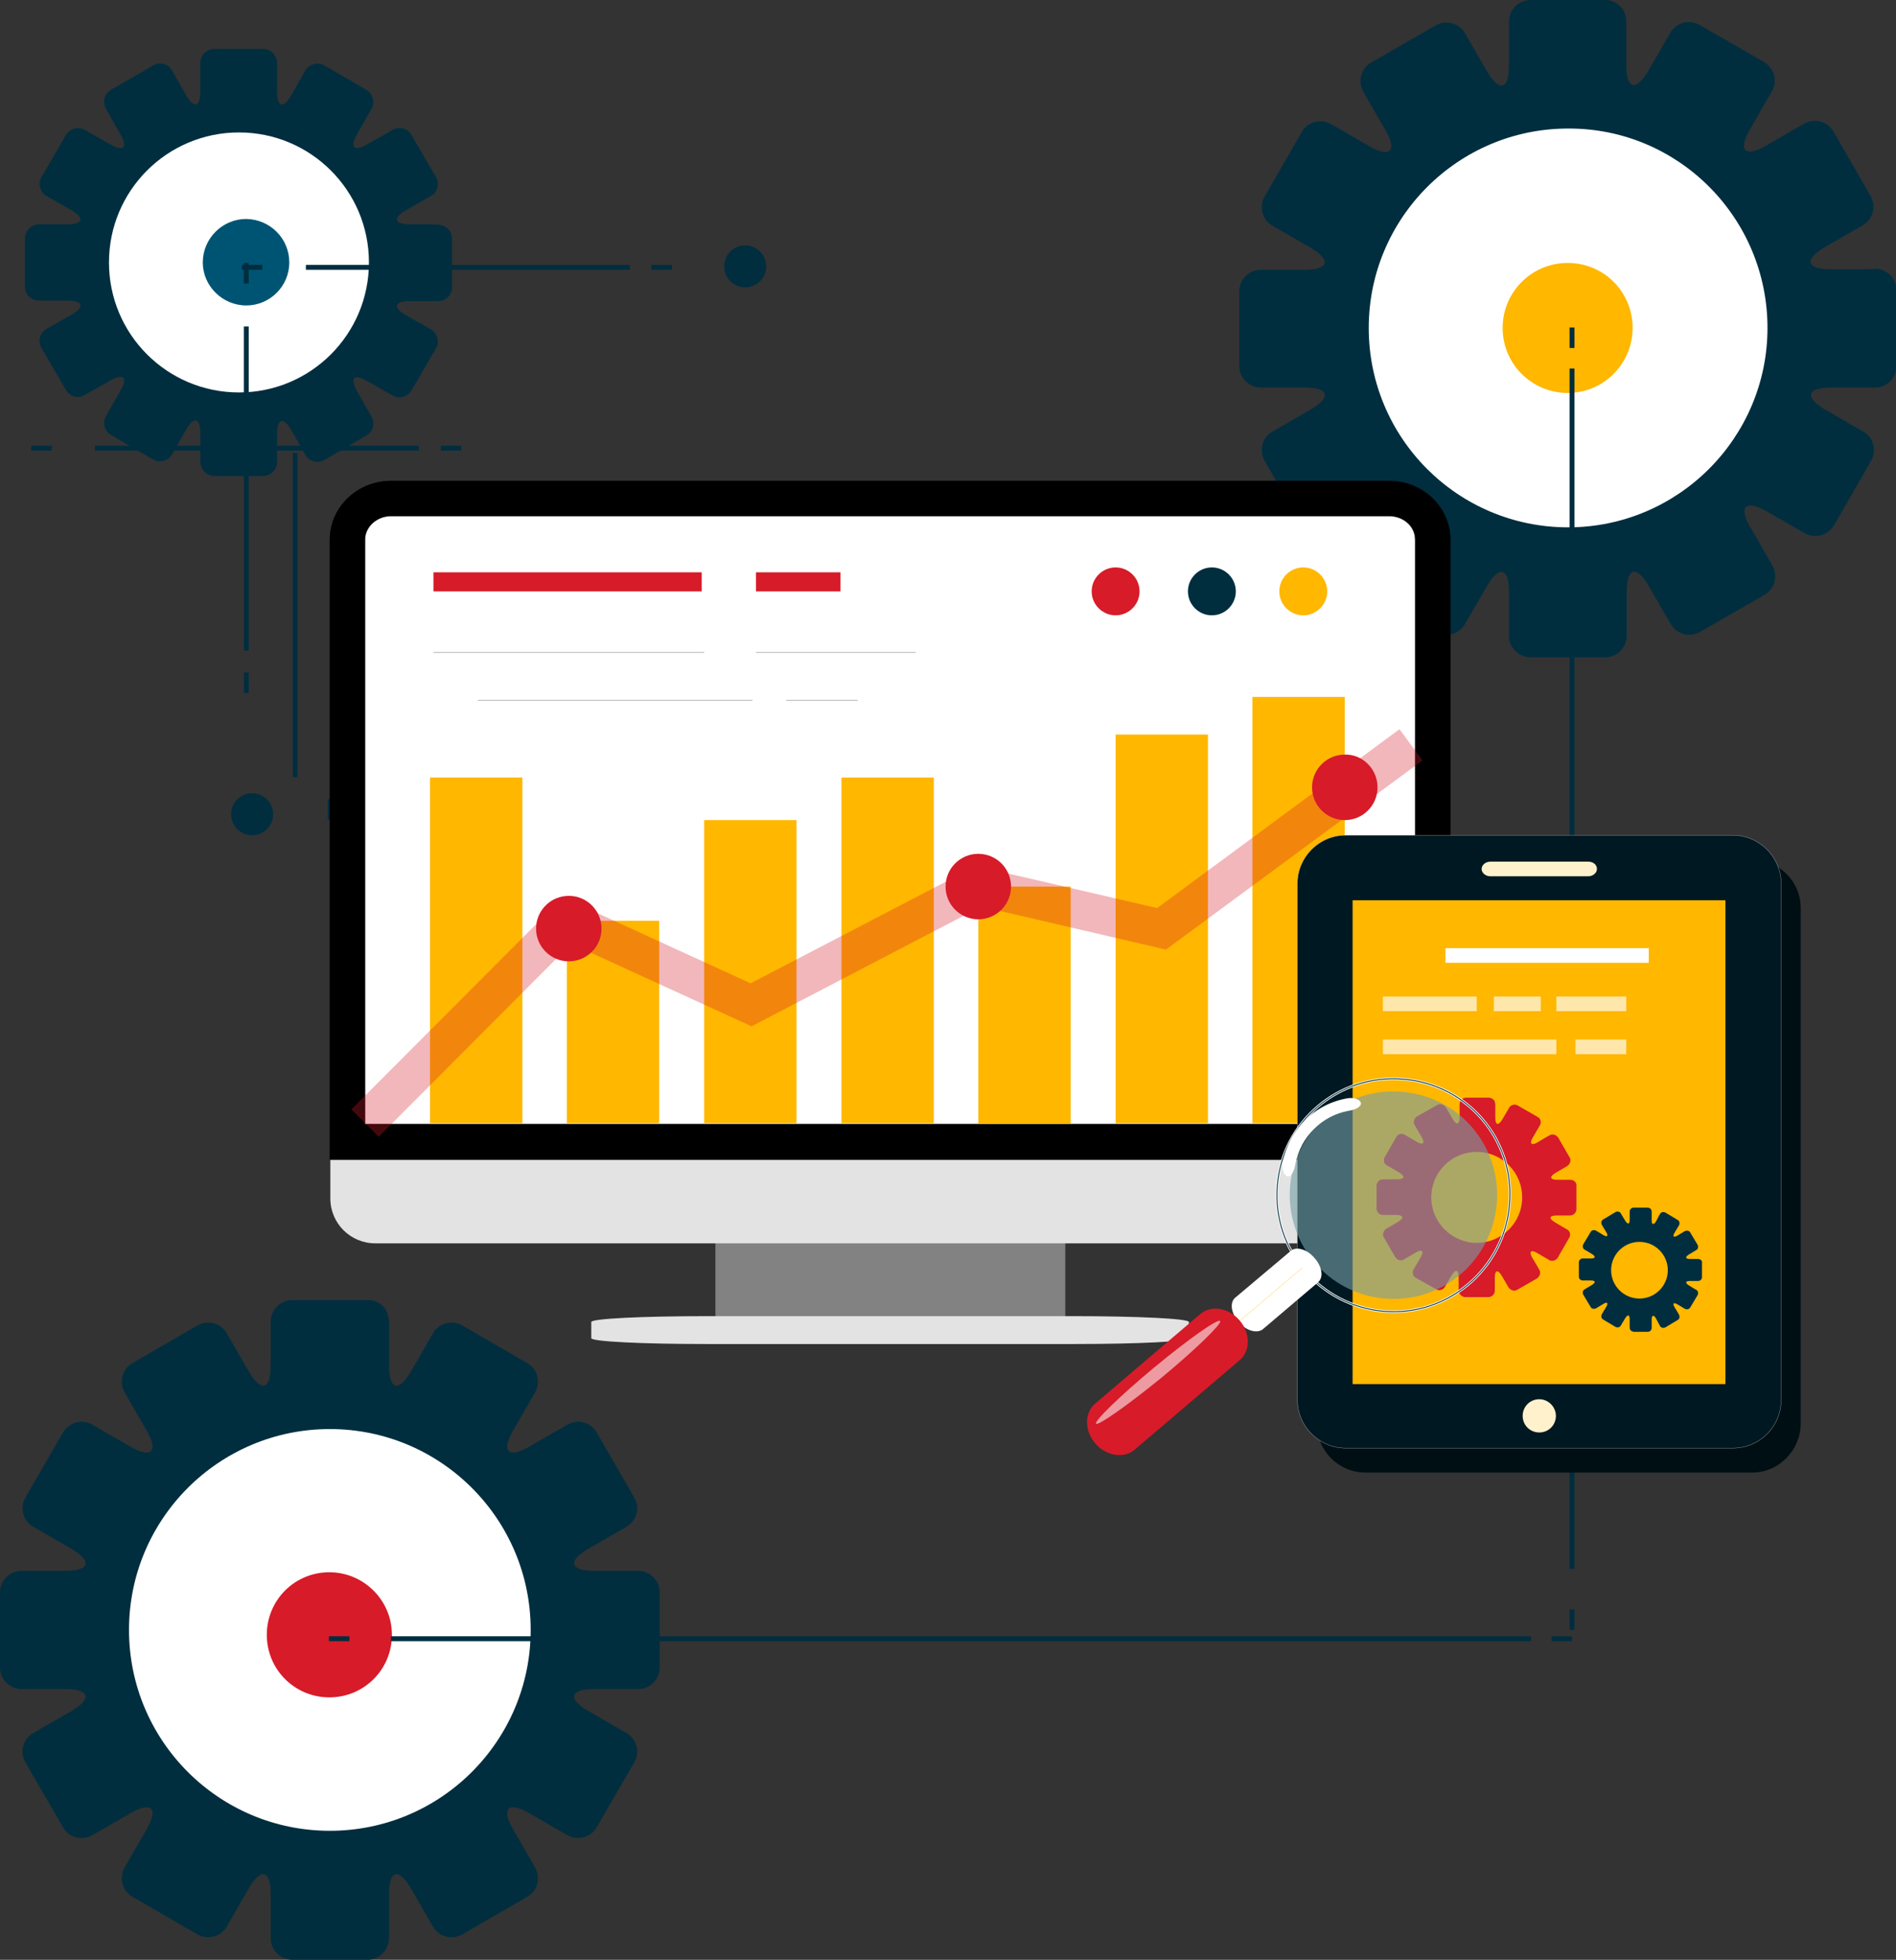 <?xml version="1.0" encoding="utf-8"?>
<!-- Generator: Adobe Illustrator 23.0.1, SVG Export Plug-In . SVG Version: 6.00 Build 0)  -->
<svg version="1.1" id="Layer_1" xmlns="http://www.w3.org/2000/svg" xmlns:xlink="http://www.w3.org/1999/xlink" x="0px" y="0px"
	 viewBox="0 0 388 401" style="enable-background:new 0 0 388 401;" xml:space="preserve">
<rect x="0" y="0" width="388" height="401" fill="#333333" stroke="none"/>
<style type="text/css">
	.st0{fill:#002E3F;}
	.st1{fill:#FFFFFF;}
	.st2{fill:#D71B29;}
	.st3{fill:#FFB700;}
	.st4{fill:#005473;}
	.st5{fill:#002E3F;stroke:#002E3F;}
	.st6{fill:#828282;}
	.st7{fill:#E3E3E3;}
	.st8{stroke:#000000;stroke-width:6.060600e-02;}
	.st9{opacity:0.32;}
	.st10{fill:none;stroke:#BAB9B9;stroke-width:0.182;}
	.st11{fill:#000F14;}
	.st12{fill:#001821;stroke:#BABABA;stroke-width:6.060600e-02;}
	.st13{fill:#FFF1CC;}
	.st14{fill:#FFE7AB;}
	.st15{fill:none;stroke:#FFFFFF;stroke-width:0.514;}
	.st16{fill:none;stroke:#002E3F;stroke-width:0.182;}
	.st17{opacity:0.61;fill:#769FA5;}
	.st18{fill:none;stroke:#FFB700;stroke-width:5.092800e-02;}
	.st19{opacity:0.56;fill:#FFFFFF;}
</style>
<g>
	<g>
		<g>
			<path class="st0" d="M121.6,321.4c-5,0-5.5-2-1.2-4.5l7.8-4.5c2.1-1.2,2.8-3.9,1.6-6l-7.7-13.3c-1.2-2.1-3.9-2.8-6-1.6
				c0,0-3.5,2-7.8,4.5c-4.3,2.5-5.8,1-3.3-3.3l4.5-7.8c1.2-2.1,0.5-4.8-1.6-6l-13.3-7.7c-2.1-1.2-4.8-0.5-6,1.6c0,0-2,3.5-4.5,7.8
				c-2.5,4.3-4.5,3.8-4.5-1.2v-9c0-0.9-0.3-1.8-0.7-2.5c-0.8-1.2-2.1-1.9-3.6-1.9H59.8c-2.4,0-4.4,2-4.4,4.4c0,0,0,4,0,9
				c0,5-2,5.5-4.5,1.2l-4.5-7.8c-1.2-2.1-3.9-2.8-6-1.6l-13.3,7.7c-2.1,1.2-2.8,3.9-1.6,6c0,0,2,3.5,4.5,7.8c2.5,4.3,1,5.8-3.3,3.3
				l-7.8-4.5c-2.1-1.2-4.8-0.5-6,1.6l-7.7,13.3c-1.2,2.1-0.5,4.8,1.6,6c0,0,3.5,2,7.8,4.5c4.3,2.5,3.8,4.5-1.2,4.5h-9
				c-2.4,0-4.4,2-4.4,4.4v15.4c0,2.4,2,4.4,4.4,4.4c0,0,4,0,9,0c5,0,5.5,2,1.2,4.5l-7.8,4.5c-2.1,1.2-2.8,3.9-1.6,6l7.7,13.3
				c1.2,2.1,3.9,2.8,6,1.6c0,0,3.5-2,7.8-4.5c4.3-2.5,5.8-1,3.3,3.3l-4.5,7.8c-1.2,2.1-0.5,4.8,1.6,6l13.3,7.7
				c2.1,1.2,4.8,0.5,6-1.6c0,0,2-3.5,4.5-7.8c2.5-4.3,4.5-3.8,4.5,1.2v9c0,1.9,1.2,3.5,2.9,4.1c0.5,0.2,1,0.3,1.5,0.3h15.4
				c2.4,0,4.4-2,4.4-4.4c0,0,0-4,0-9c0-5,2-5.5,4.5-1.2l4.5,7.8c1.2,2.1,3.9,2.8,6,1.6l13.3-7.7c2.1-1.2,2.8-3.9,1.6-6
				c0,0-2-3.5-4.5-7.8c-2.5-4.3-1-5.8,3.3-3.3l7.8,4.5c2.1,1.2,4.8,0.5,6-1.6l7.7-13.3c1.2-2.1,0.5-4.8-1.6-6c0,0-3.5-2-7.8-4.5
				c-4.3-2.5-3.8-4.5,1.2-4.5h9c2.4,0,4.4-2,4.4-4.4v-15.4c0-2.4-2-4.4-4.4-4.4C130.6,321.4,126.5,321.4,121.6,321.4z"/>
			<path class="st1" d="M108.6,333.5c0,22.7-18.4,41.1-41.1,41.1c-22.7,0-41.1-18.4-41.1-41.1c0-22.7,18.4-41.1,41.1-41.1
				C90.2,292.4,108.6,310.8,108.6,333.5z"/>
		</g>
		<g>
			<path class="st0" d="M374.6,55.1c-4.9,0-5.5-2-1.2-4.5l7.8-4.5c2.1-1.2,2.8-3.9,1.6-6l-7.6-13.2c-1.2-2.1-3.9-2.8-6-1.6
				c0,0-3.5,2-7.8,4.5c-4.3,2.5-5.8,1-3.3-3.3l4.5-7.8c1.2-2.1,0.5-4.7-1.6-6l-13.2-7.6c-2.1-1.2-4.8-0.5-6,1.6c0,0-2,3.5-4.5,7.8
				c-2.5,4.3-4.5,3.7-4.5-1.2v-9c0-0.9-0.3-1.7-0.7-2.4C331.3,0.8,330,0,328.5,0h-15.3c-2.4,0-4.4,2-4.4,4.4c0,0,0,4,0,9
				c0,5-2,5.5-4.5,1.2l-4.5-7.8c-1.2-2.1-3.9-2.8-6-1.6l-13.2,7.6c-2.1,1.2-2.8,3.9-1.6,6c0,0,2,3.5,4.5,7.8c2.5,4.3,1,5.8-3.3,3.3
				l-7.8-4.5c-2.1-1.2-4.8-0.5-6,1.6l-7.6,13.2c-1.2,2.1-0.5,4.8,1.6,6c0,0,3.5,2,7.8,4.5c4.3,2.5,3.7,4.5-1.2,4.5h-9
				c-2.4,0-4.4,2-4.4,4.4v15.3c0,2.4,2,4.4,4.4,4.4c0,0,4,0,9,0s5.5,2,1.2,4.5l-7.8,4.5c-2.1,1.2-2.8,3.9-1.6,6l7.6,13.2
				c1.2,2.1,3.9,2.8,6,1.6c0,0,3.5-2,7.8-4.5c4.3-2.5,5.8-1,3.3,3.3l-4.5,7.8c-1.2,2.1-0.5,4.8,1.6,6l13.2,7.6
				c2.1,1.2,4.8,0.5,6-1.6c0,0,2-3.5,4.5-7.8c2.5-4.3,4.5-3.7,4.5,1.2v9c0,1.9,1.2,3.5,2.9,4.1c0.5,0.2,1,0.3,1.5,0.3h15.3
				c2.4,0,4.4-2,4.4-4.4c0,0,0-4,0-9s2-5.5,4.5-1.2l4.5,7.8c1.2,2.1,3.9,2.8,6,1.6l13.2-7.6c2.1-1.2,2.8-3.9,1.6-6
				c0,0-2-3.5-4.5-7.8c-2.5-4.3-1-5.7,3.3-3.3l7.8,4.5c2.1,1.2,4.7,0.5,6-1.6l7.6-13.2c1.2-2.1,0.5-4.8-1.6-6c0,0-3.5-2-7.8-4.5
				c-4.3-2.5-3.7-4.5,1.2-4.5h9c2.4,0,4.4-1.9,4.4-4.4V59.4c0-2.4-1.9-4.4-4.4-4.4C383.5,55.1,379.5,55.1,374.6,55.1z"/>
			<path class="st1" d="M361.7,67.1c0,22.5-18.3,40.8-40.8,40.8c-22.6,0-40.8-18.3-40.8-40.8s18.3-40.8,40.8-40.8
				C343.4,26.2,361.7,44.5,361.7,67.1z"/>
		</g>
		<g>
			<path class="st0" d="M83.9,45.9c-3.2,0-3.6-1.3-0.8-2.9l5.1-2.9c1.4-0.8,1.8-2.5,1-3.9l-5-8.6c-0.8-1.4-2.5-1.8-3.9-1
				c0,0-2.3,1.3-5.1,2.9c-2.8,1.6-3.7,0.7-2.1-2.1l2.9-5.1c0.8-1.4,0.3-3.1-1-3.9l-8.6-5c-1.4-0.8-3.1-0.3-3.9,1
				c0,0-1.3,2.3-2.9,5.1c-1.6,2.8-2.9,2.4-2.9-0.8v-5.8c0-0.6-0.2-1.1-0.5-1.6c-0.5-0.8-1.4-1.3-2.4-1.3h-9.9
				c-1.6,0-2.9,1.3-2.9,2.9c0,0,0,2.6,0,5.8c0,3.2-1.3,3.6-2.9,0.8l-2.9-5.1c-0.8-1.4-2.5-1.8-3.9-1l-8.6,5c-1.4,0.8-1.8,2.5-1,3.9
				c0,0,1.3,2.3,2.9,5.1s0.7,3.7-2.1,2.1l-5.1-2.9c-1.4-0.8-3.1-0.3-3.9,1l-5,8.6c-0.8,1.4-0.3,3.1,1,3.9c0,0,2.3,1.3,5.1,2.9
				c2.8,1.6,2.4,2.9-0.8,2.9H8c-1.6,0-2.8,1.3-2.9,2.8v10c0,1.6,1.3,2.8,2.9,2.8c0,0,2.6,0,5.8,0c3.2,0,3.6,1.3,0.8,2.9l-5.1,2.9
				c-1.4,0.8-1.8,2.5-1,3.9l5,8.6c0.8,1.4,2.5,1.8,3.9,1c0,0,2.3-1.3,5.1-2.9s3.8-0.7,2.1,2.1l-2.9,5.1c-0.8,1.4-0.3,3.1,1,3.9
				l8.6,5c1.4,0.8,3.1,0.3,3.9-1c0,0,1.3-2.3,2.9-5.1c1.6-2.8,2.9-2.4,2.9,0.8v5.8c0,1.2,0.8,2.3,1.9,2.7c0.3,0.1,0.6,0.2,1,0.2h9.9
				c1.6,0,2.9-1.3,2.9-2.8c0,0,0-2.6,0-5.8c0-3.2,1.3-3.6,2.9-0.8l2.9,5.1c0.8,1.4,2.5,1.8,3.9,1l8.6-5c1.4-0.8,1.8-2.5,1-3.9
				c0,0-1.3-2.3-2.9-5.1c-1.6-2.8-0.7-3.7,2.1-2.1l5.1,2.9c1.4,0.8,3.1,0.3,3.9-1l5-8.6c0.8-1.4,0.3-3.1-1-3.9c0,0-2.3-1.3-5.1-2.9
				c-2.8-1.6-2.4-2.9,0.8-2.9h5.8c1.6,0,2.8-1.3,2.8-2.8v-10c0-1.6-1.3-2.8-2.8-2.8C89.8,45.9,87.2,45.9,83.9,45.9z"/>
			<path class="st1" d="M75.5,53.7c0,14.7-11.9,26.6-26.6,26.6c-14.7,0-26.6-11.9-26.6-26.6c0-14.7,11.9-26.6,26.6-26.6
				C63.6,27.1,75.5,39,75.5,53.7z"/>
		</g>
		<path class="st2" d="M80.2,334.5c0,7.1-5.7,12.8-12.8,12.8c-7.1,0-12.8-5.7-12.8-12.8c0-7.1,5.7-12.8,12.8-12.8
			C74.4,321.7,80.2,327.4,80.2,334.5z"/>
		<path class="st3" d="M334.1,67.1c0,7.3-5.9,13.3-13.3,13.3c-7.3,0-13.3-5.9-13.3-13.3c0-7.3,5.9-13.3,13.3-13.3
			C328.2,53.8,334.1,59.7,334.1,67.1z"/>
		<path class="st4" d="M59.2,53.7c0,4.9-4,8.8-8.8,8.8c-4.9,0-8.9-4-8.9-8.8c0-4.9,4-8.9,8.9-8.9C55.3,44.9,59.2,48.8,59.2,53.7z"/>
		<g>
			<g>
				<path class="st5" d="M50.4,53.8V58V53.8z"/>
				<path class="st5" d="M50.4,66.8v66.3V66.8z"/>
				<path class="st5" d="M50.4,137.6v4.2V137.6z"/>
			</g>
			<g>
				<path class="st5" d="M60.4,79.7v4.2V79.7z"/>
				<path class="st5" d="M60.4,92.7V159V92.7z"/>
				<path class="st5" d="M67.6,163.5v4.2V163.5z"/>
			</g>
			<g>
				<path class="st5" d="M6.4,91.7h4.2H6.4z"/>
				<path class="st5" d="M19.4,91.7h66.3H19.4z"/>
				<path class="st5" d="M90.2,91.7h4.2H90.2z"/>
			</g>
			<g>
				<path class="st5" d="M49.5,54.7h4.2H49.5z"/>
				<path class="st5" d="M62.6,54.7h66.3H62.6z"/>
				<path class="st5" d="M133.3,54.7h4.2H133.3z"/>
			</g>
			<path class="st0" d="M156.8,54.5c0,2.4-1.9,4.3-4.3,4.3c-2.4,0-4.3-1.9-4.3-4.3c0-2.4,1.9-4.3,4.3-4.3
				C154.8,50.2,156.8,52.1,156.8,54.5z"/>
			<path class="st0" d="M55.9,166.6c0,2.4-1.9,4.3-4.3,4.3c-2.4,0-4.3-1.9-4.3-4.3c0-2.4,1.9-4.3,4.3-4.3
				C53.9,162.3,55.9,164.2,55.9,166.6z"/>
		</g>
	</g>
	<g>
		<path class="st6" d="M146.4,270.6v-37.8c0-7.6,6.2-13.8,13.8-13.8h44c7.6,0,13.8,6.2,13.8,13.8v37.8H146.4z"/>
		<path class="st7" d="M243.3,273.8c0,0.7-10.5,1.2-23.5,1.2h-75.3c-13,0-23.5-0.5-23.5-1.2v-3.3c0-0.7,10.5-1.2,23.5-1.2h75.3
			c13,0,23.5,0.5,23.5,1.2V273.8z"/>
		<path class="st7" d="M287.5,254.4H76.8c-5.1,0-9.2-4.1-9.2-9.2V111.1c0-5.1,4.1-9.2,9.2-9.2h210.7c5.1,0,9.2,4.1,9.2,9.2v134.1
			C296.7,250.3,292.5,254.4,287.5,254.4z"/>
		<g>
			<path class="st1" d="M284.3,102H80c-4.9,0-8.9,3.8-8.9,8.4v123.3h222.1V110.4C293.2,105.7,289.2,102,284.3,102z"/>
			<path class="st8" d="M296.8,237.3H67.5V110.4c0-6.6,5.6-12,12.5-12h204.3c6.9,0,12.5,5.4,12.5,12V237.3z M74.7,230h214.9V110.4
				c0-2.7-2.4-4.8-5.3-4.8H80c-2.9,0-5.3,2.2-5.3,4.8V230z"/>
		</g>
		<g>
			<rect x="88" y="159.1" class="st3" width="18.9" height="70.7"/>
			<rect x="116" y="188.4" class="st3" width="18.9" height="41.4"/>
			<rect x="144.1" y="167.8" class="st3" width="18.9" height="62"/>
			<rect x="172.2" y="159.1" class="st3" width="18.9" height="70.7"/>
			<rect x="200.2" y="181.4" class="st3" width="18.9" height="48.5"/>
			<rect x="228.3" y="150.3" class="st3" width="18.9" height="79.5"/>
			<rect x="256.3" y="142.6" class="st3" width="18.9" height="87.2"/>
			<rect x="154.7" y="117.1" class="st2" width="17.3" height="3.9"/>
			<rect x="88.7" y="117.1" class="st2" width="54.9" height="3.9"/>
			<g class="st9">
				<polygon class="st2" points="77.5,232.6 71.9,227 115.2,183.6 153.6,201.2 199.7,177.2 236.8,185.8 286.4,149.2 291.1,155.6 
					238.6,194.3 200.8,185.5 153.8,210 116.9,193.1 				"/>
			</g>
			<path class="st10" d="M88.7,133.5h55.4H88.7z"/>
			<path class="st10" d="M97.8,143.3H154H97.8z"/>
			<path class="st10" d="M160.9,143.3h14.6H160.9z"/>
			<path class="st10" d="M154.7,133.5h32.7H154.7z"/>
			<path class="st2" d="M233.2,121c0,2.7-2.2,4.9-4.9,4.9c-2.7,0-4.9-2.2-4.9-4.9c0-2.7,2.2-4.9,4.9-4.9
				C231,116.1,233.2,118.3,233.2,121z"/>
			<path class="st2" d="M123.1,190c0,3.7-3,6.7-6.7,6.7c-3.7,0-6.7-3-6.7-6.7c0-3.7,3-6.7,6.7-6.7
				C120.1,183.3,123.1,186.3,123.1,190z"/>
			<circle class="st2" cx="200.2" cy="181.4" r="6.7"/>
			<path class="st2" d="M281.9,161.1c0,3.7-3,6.7-6.7,6.7c-3.7,0-6.7-3-6.7-6.7c0-3.7,3-6.7,6.7-6.7
				C278.9,154.3,281.9,157.4,281.9,161.1z"/>
			<path class="st0" d="M252.9,121c0,2.7-2.2,4.9-4.9,4.9c-2.7,0-4.9-2.2-4.9-4.9c0-2.7,2.2-4.9,4.9-4.9
				C250.7,116.1,252.9,118.3,252.9,121z"/>
			<path class="st3" d="M271.6,121c0,2.7-2.2,4.9-4.9,4.9c-2.7,0-4.9-2.2-4.9-4.9c0-2.7,2.2-4.9,4.9-4.9
				C269.4,116.1,271.6,118.3,271.6,121z"/>
		</g>
	</g>
	<g>
		<path class="st5" d="M67.3,335.3h4.2H67.3z"/>
		<path class="st5" d="M80,335.3h233.3H80z"/>
		<path class="st5" d="M317.5,335.3h4.2H317.5z"/>
	</g>
	<g>
		<path class="st5" d="M321.7,333.5v-4.2V333.5z"/>
		<path class="st5" d="M321.7,321V75.4V321z"/>
		<path class="st5" d="M321.7,71.2v-4.2V71.2z"/>
	</g>
	<g>
		<path class="st11" d="M358.6,301.3h-79.2c-5.4,0-9.9-4.4-9.9-9.9V185.8c0-5.4,4.4-9.9,9.9-9.9h79.2c5.4,0,9.9,4.4,9.9,9.9v105.6
			C368.4,296.8,364,301.3,358.6,301.3z"/>
		<path class="st12" d="M354.6,296.3h-79.2c-5.4,0-9.9-4.4-9.9-9.9V180.8c0-5.4,4.4-9.9,9.9-9.9h79.2c5.4,0,9.9,4.4,9.9,9.9v105.6
			C364.5,291.9,360.1,296.3,354.6,296.3z"/>
		<rect x="276.8" y="184.2" class="st3" width="76.3" height="99"/>
		<path class="st13" d="M318.4,289.7c0,1.9-1.5,3.4-3.4,3.4c-1.9,0-3.4-1.5-3.4-3.4c0-1.9,1.5-3.4,3.4-3.4
			C316.9,286.3,318.4,287.9,318.4,289.7z"/>
		<path class="st13" d="M326.8,177.8c0,0.8-0.8,1.5-1.8,1.5h-20c-1,0-1.8-0.7-1.8-1.5l0,0c0-0.8,0.8-1.5,1.8-1.5h20
			C326,176.3,326.8,176.9,326.8,177.8L326.8,177.8z"/>
		<g>
			<path class="st0" d="M347.5,257.6c0,0-0.8,0-1.7,0c-0.9,0-1-0.4-0.2-0.9l1.5-0.9c0.4-0.2,0.5-0.7,0.3-1.1l-1.5-2.5
				c-0.2-0.4-0.7-0.5-1.1-0.3c0,0-0.7,0.4-1.5,0.9c-0.8,0.5-1.1,0.2-0.6-0.6l0.9-1.5c0.2-0.4,0.1-0.9-0.3-1.1l-2.5-1.5
				c-0.4-0.2-0.9-0.1-1.1,0.3c0,0-0.4,0.7-0.8,1.5c-0.5,0.8-0.9,0.7-0.9-0.2v-1.7c0-0.2,0-0.3-0.1-0.5c-0.1-0.2-0.4-0.4-0.7-0.4
				h-2.9c-0.5,0-0.8,0.4-0.8,0.8c0,0,0,0.8,0,1.7c0,0.9-0.4,1-0.9,0.2l-0.9-1.5c-0.2-0.4-0.7-0.5-1.1-0.3l-2.5,1.5
				c-0.4,0.2-0.5,0.7-0.3,1.1c0,0,0.4,0.7,0.9,1.5c0.5,0.8,0.2,1.1-0.6,0.6l-1.5-0.9c-0.4-0.2-0.9-0.1-1.1,0.3l-1.5,2.5
				c-0.2,0.4-0.1,0.9,0.3,1.1c0,0,0.7,0.4,1.5,0.9c0.8,0.5,0.7,0.9-0.2,0.9h-1.7c-0.5,0-0.8,0.4-0.8,0.8v2.9c0,0.5,0.4,0.8,0.8,0.8
				c0,0,0.8,0,1.7,0c0.9,0,1,0.4,0.2,0.9l-1.5,0.9c-0.4,0.2-0.5,0.7-0.3,1.1l1.5,2.5c0.2,0.4,0.7,0.5,1.1,0.3c0,0,0.7-0.4,1.5-0.9
				c0.8-0.5,1.1-0.2,0.6,0.6l-0.9,1.5c-0.2,0.4-0.1,0.9,0.3,1.1l2.5,1.5c0.4,0.2,0.9,0.1,1.1-0.3c0,0,0.4-0.7,0.9-1.5
				c0.5-0.8,0.9-0.7,0.9,0.2v1.7c0,0.4,0.2,0.7,0.5,0.8c0.1,0,0.2,0.1,0.3,0.1h2.9c0.5,0,0.8-0.4,0.8-0.8c0,0,0-0.8,0-1.7
				c0-0.9,0.4-1.1,0.9-0.2l0.8,1.5c0.2,0.4,0.7,0.5,1.1,0.3l2.5-1.5c0.4-0.2,0.5-0.7,0.3-1.1c0,0-0.4-0.7-0.9-1.5
				c-0.5-0.8-0.2-1.1,0.6-0.6l1.5,0.9c0.4,0.2,0.9,0.1,1.1-0.3l1.5-2.5c0.2-0.4,0.1-0.9-0.3-1.1c0,0-0.7-0.4-1.5-0.9
				c-0.8-0.5-0.7-0.9,0.2-0.9h1.7c0.5,0,0.8-0.4,0.8-0.8v-2.9C348.4,258,348,257.6,347.5,257.6z M335.5,265.7
				c-3.2,0-5.8-2.6-5.8-5.8c0-3.2,2.6-5.8,5.8-5.8c3.2,0,5.8,2.6,5.8,5.8C341.3,263.1,338.7,265.7,335.5,265.7z"/>
			<path class="st2" d="M321.4,241.4c0,0-1.2,0-2.7,0c-1.5,0-1.7-0.6-0.4-1.4l2.4-1.4c0.6-0.4,0.9-1.2,0.5-1.8l-2.3-4
				c-0.4-0.6-1.2-0.9-1.8-0.5c0,0-1.1,0.6-2.4,1.4c-1.3,0.8-1.8,0.3-1-1l1.4-2.4c0.4-0.6,0.2-1.5-0.5-1.8l-4-2.3
				c-0.6-0.4-1.5-0.1-1.8,0.5c0,0-0.6,1.1-1.4,2.4c-0.8,1.3-1.4,1.1-1.4-0.4v-2.7c0-0.3-0.1-0.5-0.2-0.8c-0.2-0.3-0.7-0.6-1.1-0.6
				h-4.7c-0.7,0-1.3,0.6-1.3,1.3c0,0,0,1.2,0,2.7c0,1.5-0.6,1.7-1.4,0.4l-1.4-2.4c-0.4-0.6-1.2-0.9-1.8-0.5l-4.1,2.3
				c-0.6,0.4-0.9,1.2-0.5,1.8c0,0,0.6,1.1,1.4,2.4c0.8,1.3,0.3,1.8-1,1l-2.4-1.4c-0.6-0.4-1.5-0.2-1.8,0.5l-2.3,4
				c-0.4,0.6-0.2,1.5,0.5,1.8c0,0,1.1,0.6,2.4,1.4c1.3,0.8,1.2,1.4-0.4,1.4H283c-0.7,0-1.3,0.6-1.3,1.3v4.7c0,0.7,0.6,1.3,1.3,1.3
				c0,0,1.2,0,2.7,0s1.7,0.6,0.4,1.4l-2.4,1.4c-0.6,0.4-0.9,1.2-0.5,1.8l2.3,4c0.4,0.6,1.2,0.9,1.8,0.5c0,0,1.1-0.6,2.4-1.4
				c1.3-0.8,1.8-0.3,1,1l-1.4,2.4c-0.4,0.6-0.2,1.5,0.5,1.8l4.1,2.3c0.6,0.4,1.5,0.1,1.8-0.5c0,0,0.6-1.1,1.4-2.4
				c0.8-1.3,1.4-1.1,1.4,0.4v2.7c0,0.6,0.4,1.1,0.9,1.3c0.1,0.1,0.3,0.1,0.5,0.1h4.7c0.7,0,1.3-0.6,1.3-1.3c0,0,0-1.2,0-2.7
				c0-1.5,0.6-1.7,1.4-0.4l1.4,2.4c0.4,0.6,1.2,0.9,1.8,0.5l4-2.3c0.6-0.4,0.9-1.2,0.5-1.8c0,0-0.6-1.1-1.4-2.4
				c-0.8-1.3-0.3-1.8,1-1l2.4,1.4c0.6,0.4,1.5,0.1,1.8-0.5l2.3-4c0.4-0.6,0.2-1.5-0.5-1.8c0,0-1.1-0.6-2.4-1.4
				c-1.3-0.8-1.2-1.4,0.4-1.4h2.7c0.7,0,1.3-0.6,1.3-1.3v-4.7C322.7,242,322.1,241.4,321.4,241.4z M302.2,254.3
				c-5.1,0-9.3-4.2-9.3-9.3c0-5.1,4.1-9.3,9.3-9.3c5.1,0,9.3,4.1,9.3,9.3C311.5,250.2,307.3,254.3,302.2,254.3z"/>
		</g>
		<rect x="295.8" y="194" class="st1" width="41.6" height="3"/>
		<rect x="283" y="203.9" class="st14" width="19.2" height="3"/>
		<rect x="283" y="212.7" class="st14" width="35.5" height="3"/>
		<rect x="322.4" y="212.7" class="st14" width="10.4" height="3"/>
		<rect x="305.7" y="203.9" class="st14" width="9.6" height="3"/>
		<rect x="318.5" y="203.9" class="st14" width="14.3" height="3"/>
	</g>
	<g>
		<path class="st15" d="M287.1,220.8c-13.1-1.1-24.7,8.7-25.7,21.8c-1.1,13.1,8.7,24.6,21.8,25.7c13.1,1.1,24.6-8.7,25.7-21.8
			C310.1,233.3,300.3,221.8,287.1,220.8z"/>
		<path class="st16" d="M287.1,220.8c-13.1-1.1-24.7,8.7-25.7,21.8c-1.1,13.1,8.7,24.6,21.8,25.7c13.1,1.1,24.6-8.7,25.7-21.8
			C310.1,233.3,300.3,221.8,287.1,220.8z"/>
		<path class="st17" d="M286.9,223.4c-11.7-1-21.9,7.7-22.9,19.4c-0.9,11.7,7.7,21.9,19.4,22.9c11.7,1,21.9-7.7,22.9-19.4
			C307.3,234.6,298.6,224.3,286.9,223.4z"/>
		<path class="st1" d="M252.8,265.5c-1.2,1-0.9,3.2,0.7,5l0,0c1.5,1.8,3.7,2.4,4.9,1.5l11.3-9.6c1.2-1,0.9-3.2-0.7-5l0,0
			c-1.5-1.8-3.7-2.4-4.8-1.5L252.8,265.5z"/>
		<path class="st2" d="M224.1,287.2c-2.2,1.9-2.2,5.5,0,8.1l0,0c2.2,2.6,5.8,3.2,8,1.4l21.6-18.4c2.2-1.9,2.2-5.5,0-8.1l0,0
			c-2.2-2.6-5.8-3.2-8-1.4L224.1,287.2z"/>
		<path class="st18" d="M253.8,270.2l12.7-10.8L253.8,270.2z"/>
		<path class="st19" d="M224.3,291.3c-0.4-0.5,4.9-5.7,11.9-11.5c7-5.8,13.1-10.1,13.5-9.5c0.4,0.5-4.9,5.7-11.9,11.5
			C230.8,287.5,224.7,291.8,224.3,291.3z"/>
	</g>
	<path class="st1" d="M263.6,240.7c-0.7,0-1.3-1.2-1.1-2.6c1.1-6.9,6.5-12.3,13.4-13.4c1.4-0.2,2.6,0.4,2.6,1.1
		c0,0.7-1.2,1.3-2.6,1.5c-5.4,1-9.7,5.3-10.8,10.8C264.9,239.5,264.3,240.7,263.6,240.7z"/>
</g>
</svg>
